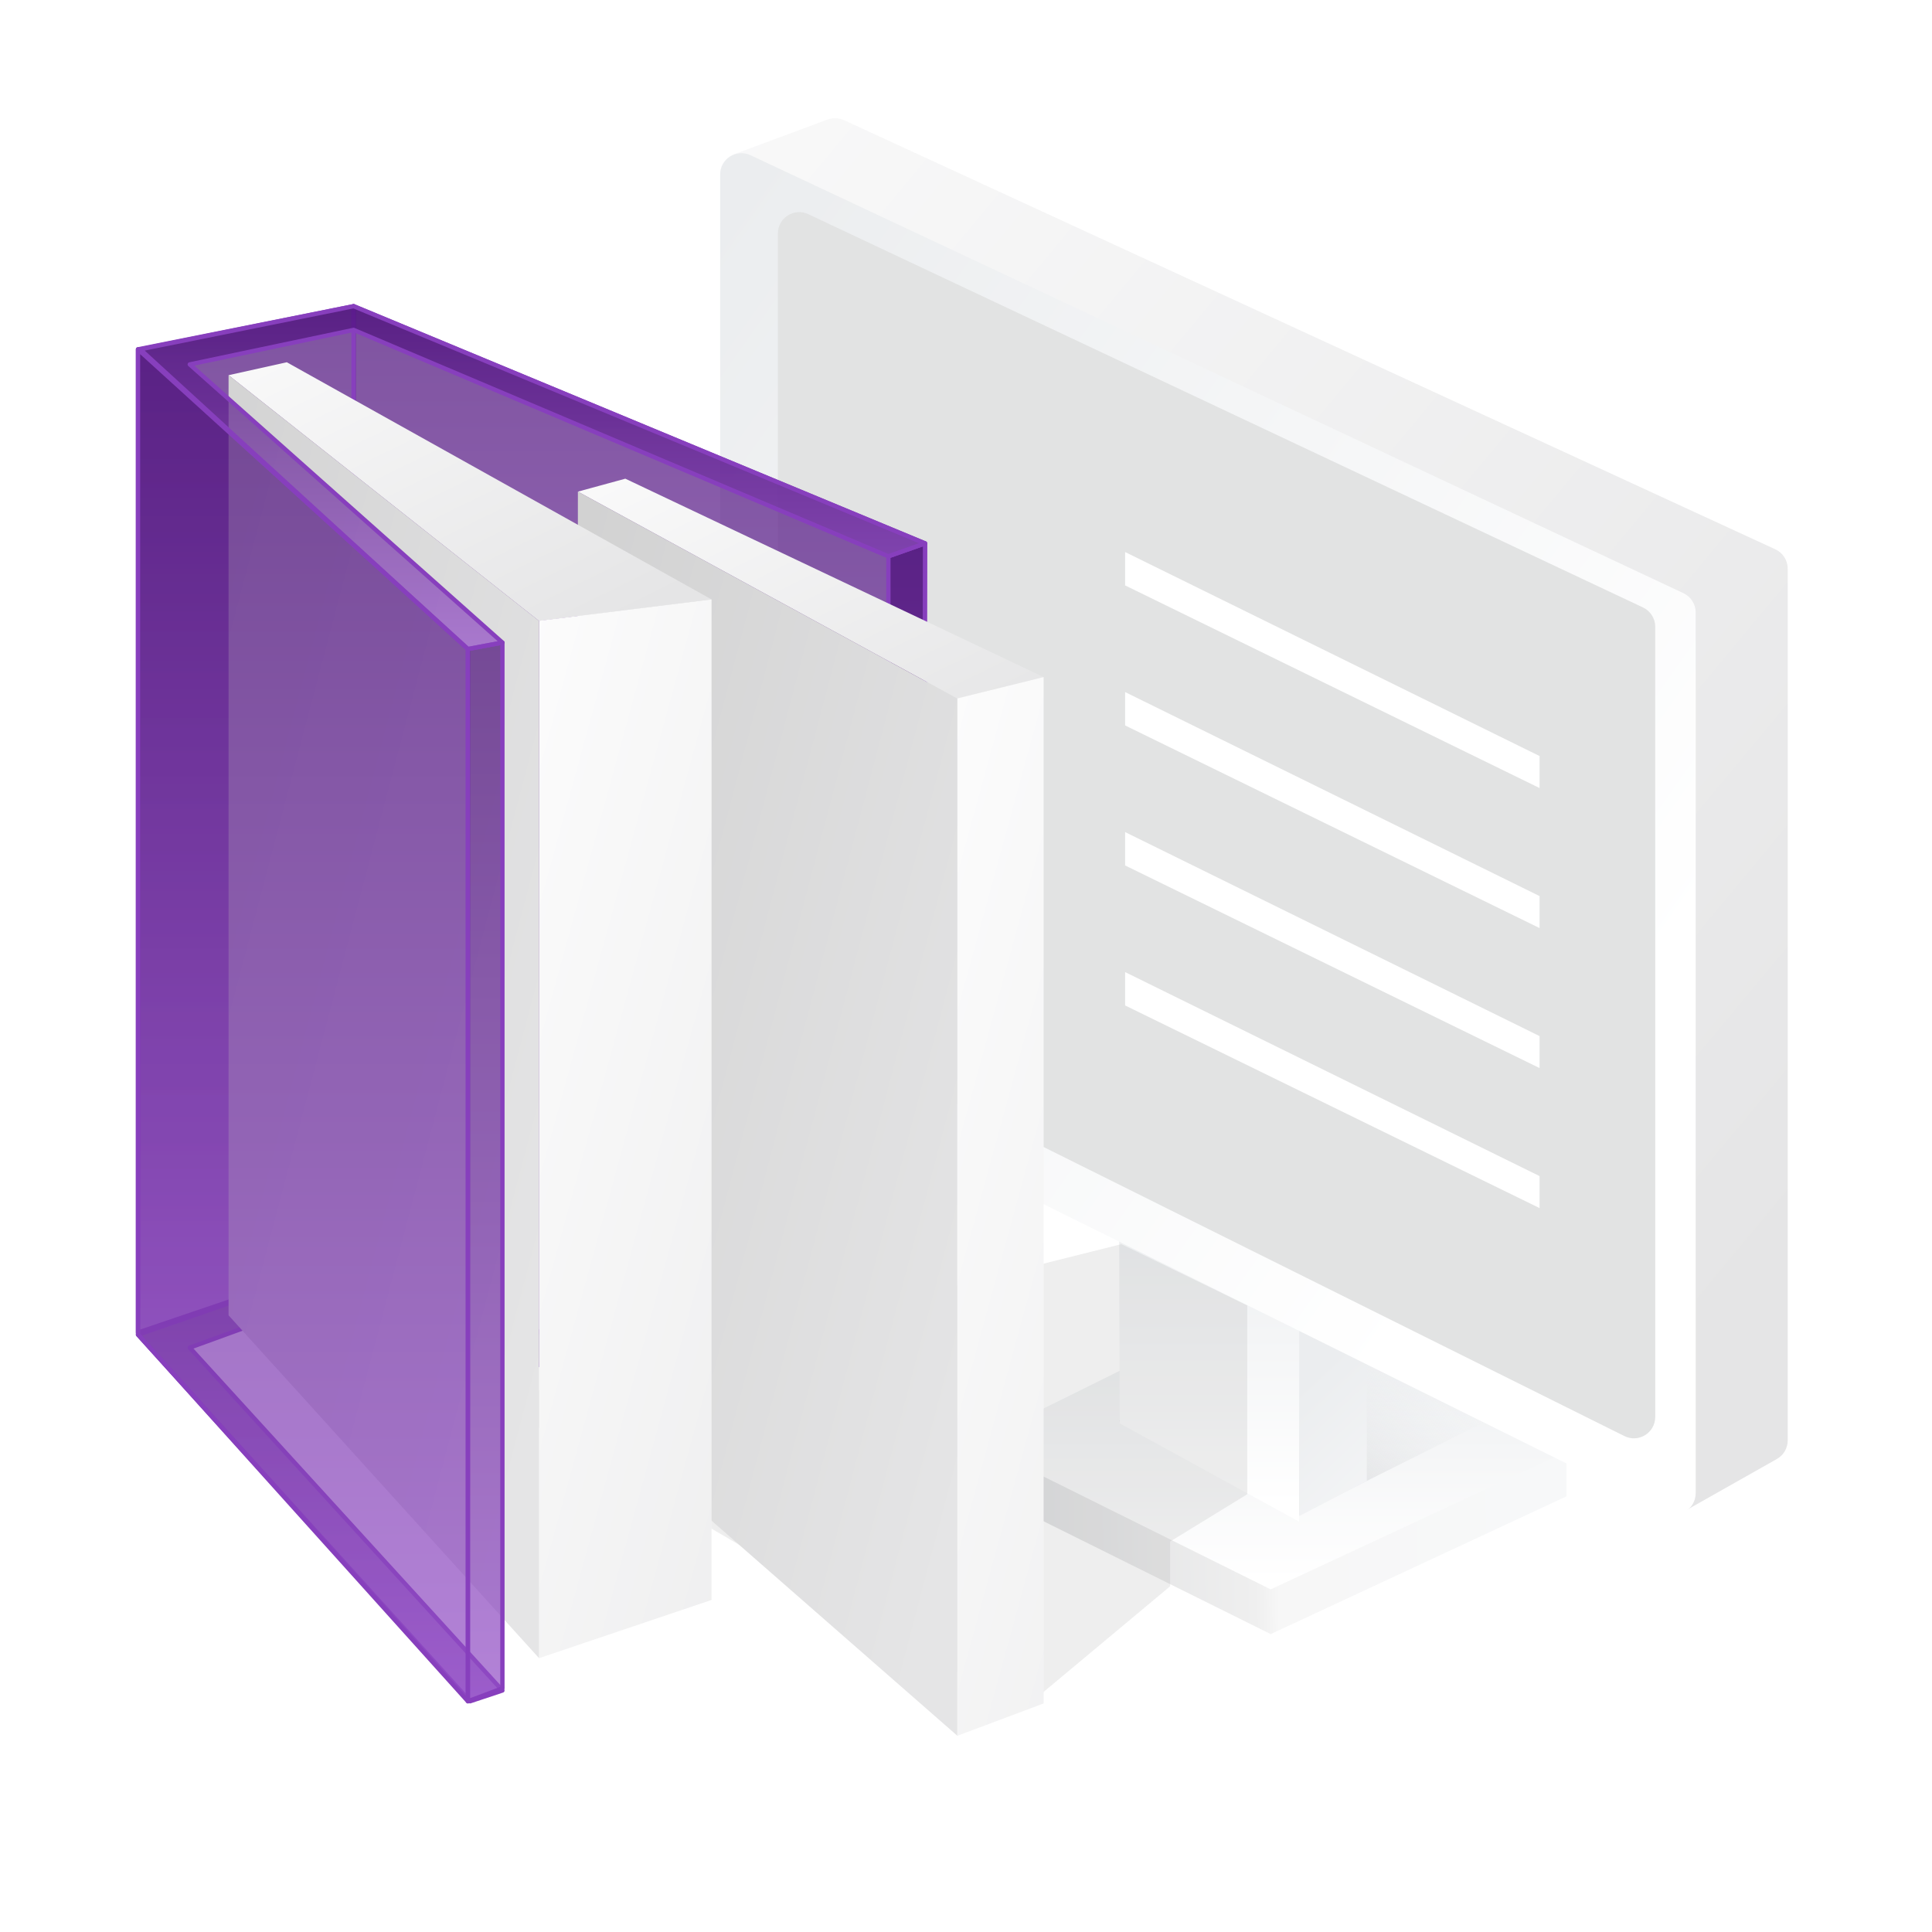 <svg width="448" height="448" viewBox="0 0 448 448" fill="none" xmlns="http://www.w3.org/2000/svg">
<path d="M363.232 346.983L294.653 378.921L226.074 344.854V335.699L291.196 301.698L363.232 338.004V346.983Z" fill="url(#paint0_linear_718_6476)"/>
<path d="M363.232 336.61L294.653 368.548L226.074 334.481L294.653 300.545L363.232 336.61Z" fill="url(#paint1_linear_718_6476)"/>
<path d="M348.225 327.744L301.269 351.248L259.499 329.493L305.168 309.478L348.225 327.744Z" fill="url(#paint2_linear_718_6476)"/>
<path d="M301.394 300.416L301.252 352.856L259.642 330.063L259.499 279.798L301.394 300.416Z" fill="url(#paint3_linear_718_6476)"/>
<path d="M316.933 293.829V343.416L301.252 351.56V300.675L316.933 293.829Z" fill="url(#paint4_linear_718_6476)"/>
<g filter="url(#filter0_f_718_6476)">
<path d="M289.21 302.702V346.5L271.345 357.45V367.823L237 396.5L114.5 325L260 288.5L289.21 302.702Z" fill="#ADADAD" fill-opacity="0.2"/>
</g>
<path d="M411.667 127.374L195.707 27.859C194.513 27.309 193.149 27.257 191.917 27.714L170.226 35.762C168.287 36.481 167 38.331 167 40.399L167 239.019C167 240.904 168.071 242.624 169.761 243.457L386.591 350.213C388.058 350.935 389.786 350.885 391.209 350.081L412.03 338.316C413.583 337.439 414.543 335.793 414.543 334.01V131.866C414.543 129.935 413.42 128.181 411.667 127.374Z" fill="url(#paint5_linear_718_6476)"/>
<path d="M167 40.476V238.967C167 240.846 168.065 242.563 169.749 243.398L386.06 350.669C389.347 352.3 393.203 349.908 393.203 346.238V142.026C393.203 140.109 392.095 138.364 390.359 137.549L174.048 35.999C170.768 34.459 167 36.853 167 40.476Z" fill="url(#paint6_linear_718_6476)"/>
<g filter="url(#filter1_i_718_6476)">
<path d="M178.381 56.138V234.243C178.381 236.119 179.443 237.834 181.123 238.67L374.672 335.004C377.96 336.64 381.821 334.249 381.821 330.576V147.333C381.821 145.418 380.716 143.675 378.983 142.859L185.435 51.663C182.154 50.118 178.381 52.511 178.381 56.138Z" fill="#E2E3E3"/>
</g>
<path fill-rule="evenodd" clip-rule="evenodd" d="M356.997 182.732L260.896 135.746L260.896 128.009L356.997 175.313V182.732Z" fill="white"/>
<path fill-rule="evenodd" clip-rule="evenodd" d="M356.997 215.203L260.896 168.218L260.896 160.48L356.997 207.785V215.203Z" fill="white"/>
<path fill-rule="evenodd" clip-rule="evenodd" d="M356.997 247.669L260.896 200.683L260.896 192.945L356.997 240.25V247.669Z" fill="white"/>
<path fill-rule="evenodd" clip-rule="evenodd" d="M356.997 280.134L260.896 233.148L260.896 225.411L356.997 272.716V280.134Z" fill="white"/>
<g filter="url(#filter2_b_718_6476)">
<path d="M82.5 298.5L205.5 350.5L214 344L82.5 292L32 309.5L109 394.5L116.5 392L44 312.5L82.5 298.5Z" fill="url(#paint7_linear_718_6476)" fill-opacity="0.7"/>
<path d="M82.5 298.5L205.5 350.5L214 344L82.5 292L32 309.5L109 394.5L116.5 392L44 312.5L82.5 298.5Z" stroke="#873FBD" stroke-linejoin="round"/>
</g>
<g filter="url(#filter3_b_718_6476)">
<path d="M32 309V81L82 71V292L32 309Z" fill="url(#paint8_linear_718_6476)" fill-opacity="0.7"/>
<path d="M32 309V81L82 71V292L32 309Z" stroke="#873FBD" stroke-linejoin="round"/>
</g>
<g filter="url(#filter4_b_718_6476)">
<path d="M214.5 126L82 71V292L214 343.5L214.5 126Z" fill="url(#paint9_linear_718_6476)" fill-opacity="0.7"/>
<path d="M214.5 126L82 71V292L214 343.5L214.5 126Z" stroke="#873FBD" stroke-linejoin="round"/>
</g>
<g filter="url(#filter5_b_718_6476)">
<path d="M206 350L214 344L214.5 126L206 129V350Z" fill="url(#paint10_linear_718_6476)" fill-opacity="0.7"/>
<path d="M206 350L214 344L214.5 126L206 129V350Z" stroke="#873FBD" stroke-linejoin="round"/>
</g>
<path d="M145 111L134 114L222 162L242 157L145 111Z" fill="url(#paint11_linear_718_6476)"/>
<path d="M134 325.5L222 402.5V162L134 114V325.5Z" fill="url(#paint12_linear_718_6476)"/>
<path d="M66.5 84L53 87L125 144L165 139L66.5 84Z" fill="url(#paint13_linear_718_6476)"/>
<path d="M222 402.5V161.95L242 157V395L222 402.5Z" fill="url(#paint14_linear_718_6476)"/>
<path d="M125 384.5V143.95L165 139V371L125 384.5Z" fill="url(#paint15_linear_718_6476)"/>
<path d="M53 305L125 384.5V144L53 87V305Z" fill="url(#paint16_linear_718_6476)"/>
<g filter="url(#filter6_b_718_6476)">
<path d="M108.5 150.5L32 81V309.452L108.5 394.5V150.5Z" fill="url(#paint17_linear_718_6476)" fill-opacity="0.7"/>
<path d="M108.5 150.5L32 81V309.452L108.5 394.5V150.5Z" stroke="#873FBD" stroke-linejoin="round"/>
</g>
<g filter="url(#filter7_b_718_6476)">
<path d="M116.5 149L108.5 150.5V394.5L116.5 391.5V149Z" fill="url(#paint18_linear_718_6476)" fill-opacity="0.7"/>
<path d="M116.5 149L108.5 150.5V394.5L116.5 391.5V149Z" stroke="#873FBD" stroke-linejoin="round"/>
</g>
<g filter="url(#filter8_b_718_6476)">
<path d="M44 84.5L116.5 149L108.5 150.5L32.5 81L82 71L214.5 126L206 129L82 76.5L44 84.5Z" fill="url(#paint19_linear_718_6476)" fill-opacity="0.7"/>
<path d="M44 84.5L116.5 149L108.5 150.5L32.5 81L82 71L214.5 126L206 129L82 76.5L44 84.5Z" stroke="#873FBD" stroke-linejoin="round"/>
</g>
<defs>
<filter id="filter0_f_718_6476" x="110.5" y="284.5" width="182.71" height="116" filterUnits="userSpaceOnUse" color-interpolation-filters="sRGB">
<feFlood flood-opacity="0" result="BackgroundImageFix"/>
<feBlend mode="normal" in="SourceGraphic" in2="BackgroundImageFix" result="shape"/>
<feGaussianBlur stdDeviation="2" result="effect1_foregroundBlur_718_6476"/>
</filter>
<filter id="filter1_i_718_6476" x="178.381" y="51.186" width="203.44" height="284.343" filterUnits="userSpaceOnUse" color-interpolation-filters="sRGB">
<feFlood flood-opacity="0" result="BackgroundImageFix"/>
<feBlend mode="normal" in="SourceGraphic" in2="BackgroundImageFix" result="shape"/>
<feColorMatrix in="SourceAlpha" type="matrix" values="0 0 0 0 0 0 0 0 0 0 0 0 0 0 0 0 0 0 127 0" result="hardAlpha"/>
<feOffset dx="2" dy="-2"/>
<feComposite in2="hardAlpha" operator="arithmetic" k2="-1" k3="1"/>
<feColorMatrix type="matrix" values="0 0 0 0 0 0 0 0 0 0 0 0 0 0 0 0 0 0 0.06 0"/>
<feBlend mode="normal" in2="shape" result="effect1_innerShadow_718_6476"/>
</filter>
<filter id="filter2_b_718_6476" x="25.5" y="285.5" width="195" height="115.5" filterUnits="userSpaceOnUse" color-interpolation-filters="sRGB">
<feFlood flood-opacity="0" result="BackgroundImageFix"/>
<feGaussianBlur in="BackgroundImageFix" stdDeviation="3"/>
<feComposite in2="SourceAlpha" operator="in" result="effect1_backgroundBlur_718_6476"/>
<feBlend mode="normal" in="SourceGraphic" in2="effect1_backgroundBlur_718_6476" result="shape"/>
</filter>
<filter id="filter3_b_718_6476" x="25.5" y="64.5" width="63" height="251" filterUnits="userSpaceOnUse" color-interpolation-filters="sRGB">
<feFlood flood-opacity="0" result="BackgroundImageFix"/>
<feGaussianBlur in="BackgroundImageFix" stdDeviation="3"/>
<feComposite in2="SourceAlpha" operator="in" result="effect1_backgroundBlur_718_6476"/>
<feBlend mode="normal" in="SourceGraphic" in2="effect1_backgroundBlur_718_6476" result="shape"/>
</filter>
<filter id="filter4_b_718_6476" x="75.5" y="64.5" width="145.5" height="285.5" filterUnits="userSpaceOnUse" color-interpolation-filters="sRGB">
<feFlood flood-opacity="0" result="BackgroundImageFix"/>
<feGaussianBlur in="BackgroundImageFix" stdDeviation="3"/>
<feComposite in2="SourceAlpha" operator="in" result="effect1_backgroundBlur_718_6476"/>
<feBlend mode="normal" in="SourceGraphic" in2="effect1_backgroundBlur_718_6476" result="shape"/>
</filter>
<filter id="filter5_b_718_6476" x="199.5" y="119.5" width="21.5" height="237" filterUnits="userSpaceOnUse" color-interpolation-filters="sRGB">
<feFlood flood-opacity="0" result="BackgroundImageFix"/>
<feGaussianBlur in="BackgroundImageFix" stdDeviation="3"/>
<feComposite in2="SourceAlpha" operator="in" result="effect1_backgroundBlur_718_6476"/>
<feBlend mode="normal" in="SourceGraphic" in2="effect1_backgroundBlur_718_6476" result="shape"/>
</filter>
<filter id="filter6_b_718_6476" x="25.5" y="74.5" width="89.5" height="326.5" filterUnits="userSpaceOnUse" color-interpolation-filters="sRGB">
<feFlood flood-opacity="0" result="BackgroundImageFix"/>
<feGaussianBlur in="BackgroundImageFix" stdDeviation="3"/>
<feComposite in2="SourceAlpha" operator="in" result="effect1_backgroundBlur_718_6476"/>
<feBlend mode="normal" in="SourceGraphic" in2="effect1_backgroundBlur_718_6476" result="shape"/>
</filter>
<filter id="filter7_b_718_6476" x="102" y="142.5" width="21" height="258.5" filterUnits="userSpaceOnUse" color-interpolation-filters="sRGB">
<feFlood flood-opacity="0" result="BackgroundImageFix"/>
<feGaussianBlur in="BackgroundImageFix" stdDeviation="3"/>
<feComposite in2="SourceAlpha" operator="in" result="effect1_backgroundBlur_718_6476"/>
<feBlend mode="normal" in="SourceGraphic" in2="effect1_backgroundBlur_718_6476" result="shape"/>
</filter>
<filter id="filter8_b_718_6476" x="26" y="64.5" width="195" height="92.5" filterUnits="userSpaceOnUse" color-interpolation-filters="sRGB">
<feFlood flood-opacity="0" result="BackgroundImageFix"/>
<feGaussianBlur in="BackgroundImageFix" stdDeviation="3"/>
<feComposite in2="SourceAlpha" operator="in" result="effect1_backgroundBlur_718_6476"/>
<feBlend mode="normal" in="SourceGraphic" in2="effect1_backgroundBlur_718_6476" result="shape"/>
</filter>
<linearGradient id="paint0_linear_718_6476" x1="223.769" y1="340.309" x2="360.351" y2="338.004" gradientUnits="userSpaceOnUse">
<stop stop-color="#DADBDD"/>
<stop offset="0.49" stop-color="#EFEFEF"/>
<stop offset="0.53" stop-color="#F7F7F7"/>
<stop offset="1" stop-color="#F7F8F9"/>
</linearGradient>
<linearGradient id="paint1_linear_718_6476" x1="294.653" y1="306.801" x2="294.653" y2="366.419" gradientUnits="userSpaceOnUse">
<stop stop-color="#EBEDEF"/>
<stop offset="1" stop-color="white"/>
</linearGradient>
<linearGradient id="paint2_linear_718_6476" x1="343.006" y1="325.135" x2="316.556" y2="362.785" gradientUnits="userSpaceOnUse">
<stop stop-color="#ECEEF0" stop-opacity="0"/>
<stop offset="1" stop-color="#D5D6D8"/>
</linearGradient>
<linearGradient id="paint3_linear_718_6476" x1="280.518" y1="278.239" x2="280.518" y2="348.951" gradientUnits="userSpaceOnUse">
<stop stop-color="#EBEDEF"/>
<stop offset="1" stop-color="white"/>
</linearGradient>
<linearGradient id="paint4_linear_718_6476" x1="301.252" y1="321.551" x2="351.485" y2="375.046" gradientUnits="userSpaceOnUse">
<stop stop-color="#EBEDEF"/>
<stop offset="1" stop-color="white"/>
</linearGradient>
<linearGradient id="paint5_linear_718_6476" x1="435.42" y1="264.796" x2="75.177" y2="-34.782" gradientUnits="userSpaceOnUse">
<stop stop-color="#E5E5E6"/>
<stop offset="1" stop-color="white"/>
</linearGradient>
<linearGradient id="paint6_linear_718_6476" x1="158.012" y1="59.613" x2="388.468" y2="222.983" gradientUnits="userSpaceOnUse">
<stop stop-color="#EBEDEF"/>
<stop offset="1" stop-color="white"/>
</linearGradient>
<linearGradient id="paint7_linear_718_6476" x1="123" y1="292" x2="123" y2="394.5" gradientUnits="userSpaceOnUse">
<stop stop-color="#490B78"/>
<stop offset="1" stop-color="#934EC7"/>
</linearGradient>
<linearGradient id="paint8_linear_718_6476" x1="57" y1="71" x2="57" y2="309" gradientUnits="userSpaceOnUse">
<stop stop-color="#490B78"/>
<stop offset="1" stop-color="#934EC7"/>
</linearGradient>
<linearGradient id="paint9_linear_718_6476" x1="148.25" y1="71" x2="148.25" y2="343.5" gradientUnits="userSpaceOnUse">
<stop stop-color="#490B78"/>
<stop offset="1" stop-color="#934EC7"/>
</linearGradient>
<linearGradient id="paint10_linear_718_6476" x1="210.25" y1="126" x2="210.25" y2="350" gradientUnits="userSpaceOnUse">
<stop stop-color="#490B78"/>
<stop offset="1" stop-color="#934EC7"/>
</linearGradient>
<linearGradient id="paint11_linear_718_6476" x1="271.988" y1="152.353" x2="217.747" y2="42.447" gradientUnits="userSpaceOnUse">
<stop stop-color="#E5E5E6"/>
<stop offset="1" stop-color="white"/>
</linearGradient>
<linearGradient id="paint12_linear_718_6476" x1="228.072" y1="329.1" x2="62.357" y2="285.397" gradientUnits="userSpaceOnUse">
<stop stop-color="#E5E5E6"/>
<stop offset="1" stop-color="#CECECE"/>
</linearGradient>
<linearGradient id="paint13_linear_718_6476" x1="174.988" y1="128.353" x2="120.747" y2="18.447" gradientUnits="userSpaceOnUse">
<stop stop-color="#E5E5E6"/>
<stop offset="1" stop-color="white"/>
</linearGradient>
<linearGradient id="paint14_linear_718_6476" x1="291.5" y1="628.5" x2="82.241" y2="571.242" gradientUnits="userSpaceOnUse">
<stop stop-color="#E5E5E6"/>
<stop offset="1" stop-color="white"/>
</linearGradient>
<linearGradient id="paint15_linear_718_6476" x1="194.5" y1="604.5" x2="-14.759" y2="547.242" gradientUnits="userSpaceOnUse">
<stop stop-color="#E5E5E6"/>
<stop offset="1" stop-color="white"/>
</linearGradient>
<linearGradient id="paint16_linear_718_6476" x1="131.072" y1="305.1" x2="-34.643" y2="261.397" gradientUnits="userSpaceOnUse">
<stop stop-color="#E5E5E6"/>
<stop offset="1" stop-color="#CECECE"/>
</linearGradient>
<linearGradient id="paint17_linear_718_6476" x1="70.25" y1="81" x2="70.25" y2="394.5" gradientUnits="userSpaceOnUse">
<stop stop-color="#490B78"/>
<stop offset="1" stop-color="#934EC7"/>
</linearGradient>
<linearGradient id="paint18_linear_718_6476" x1="112.5" y1="149" x2="112.5" y2="394.5" gradientUnits="userSpaceOnUse">
<stop stop-color="#490B78"/>
<stop offset="1" stop-color="#934EC7"/>
</linearGradient>
<linearGradient id="paint19_linear_718_6476" x1="123.5" y1="71" x2="123.5" y2="150.5" gradientUnits="userSpaceOnUse">
<stop stop-color="#490B78"/>
<stop offset="1" stop-color="#934EC7"/>
</linearGradient>
</defs>
</svg>
